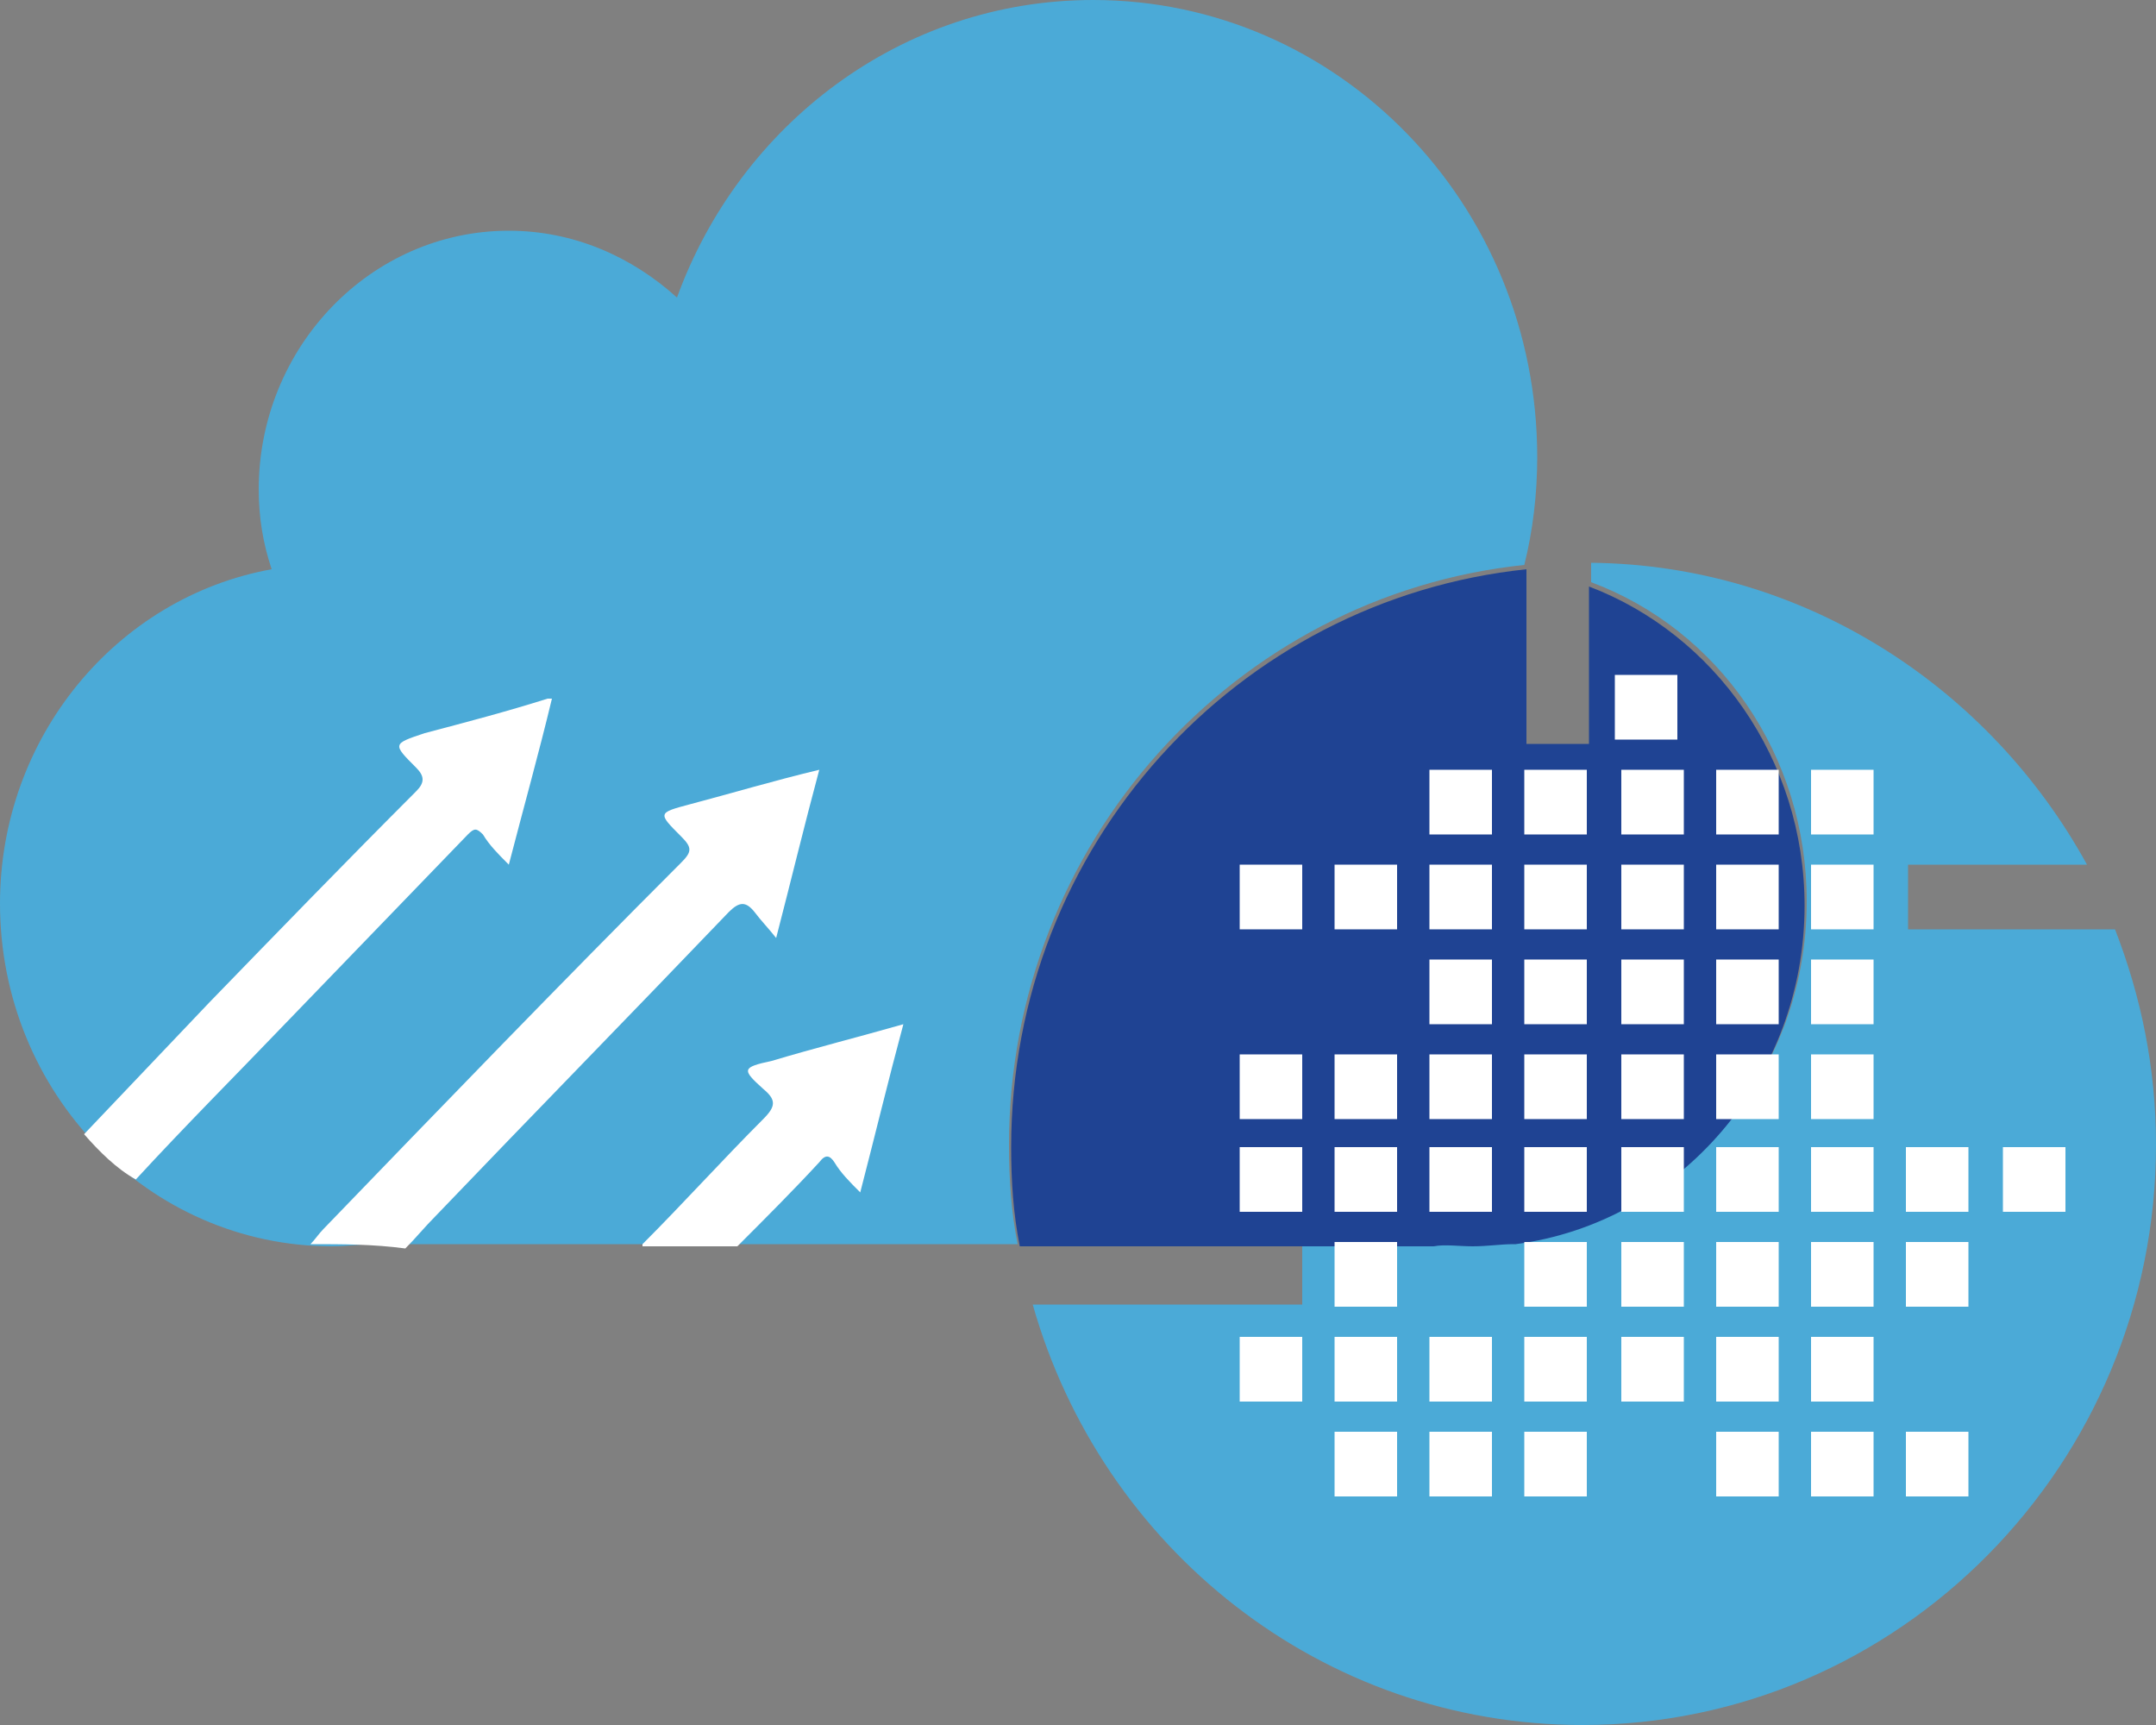 <?xml version="1.0" encoding="utf-8"?>
<!-- Generator: Adobe Illustrator 24.1.1, SVG Export Plug-In . SVG Version: 6.00 Build 0)  -->
<svg version="1.1" id="Layer_1" xmlns="http://www.w3.org/2000/svg" xmlns:xlink="http://www.w3.org/1999/xlink" x="0px" y="0px"
	 viewBox="0 0 100 80" style="enable-background:new 0 0 100 80;" xml:space="preserve">
<rect x="0" y="0" width="100" height="80" fill="#808080" stroke="none"/>
<style type="text/css">
	.st0{clip-path:url(#SVGID_2_);fill:#4BAAD7;}
	.st1{clip-path:url(#SVGID_2_);fill:#FFFFFF;}
	.st2{clip-path:url(#SVGID_2_);fill:#1F4393;}
	.st3{fill:#FFFFFF;}
	.st4{clip-path:url(#SVGID_4_);fill:#77AA41;}
	.st5{clip-path:url(#SVGID_4_);fill:#A5D05F;}
	.st6{clip-path:url(#SVGID_4_);fill:#FFFFFF;}
	.st7{clip-path:url(#SVGID_6_);fill:#083C5C;}
	.st8{clip-path:url(#SVGID_6_);fill:#002C45;}
	.st9{clip-path:url(#SVGID_6_);fill:#77AA41;}
	.st10{clip-path:url(#SVGID_6_);fill:#82CCEC;}
	.st11{fill:#77AA41;}
	.st12{fill:#82CCEC;}
	.st13{fill:#083C5C;}
	.st14{clip-path:url(#SVGID_8_);}
	.st15{clip-path:url(#SVGID_10_);fill:#FFFFFF;}
	.st16{clip-path:url(#SVGID_12_);fill:#82CCEC;}
	.st17{clip-path:url(#SVGID_12_);fill:#083C5C;}
	.st18{clip-path:url(#SVGID_14_);fill:#77AA41;}
	.st19{clip-path:url(#SVGID_14_);fill:#A5D05F;}
	.st20{clip-path:url(#SVGID_14_);fill:#669940;}
	.st21{clip-path:url(#SVGID_14_);fill:#598C3E;}
	.st22{clip-path:url(#SVGID_14_);fill:#FFFFFF;}
</style>
<g>
	<defs>
		<rect id="SVGID_1_" width="100" height="80"/>
	</defs>
	<clipPath id="SVGID_2_">
		<use xlink:href="#SVGID_1_"  style="overflow:visible;"/>
	</clipPath>
	<path class="st0" d="M70.7,26.2c0.4-1.6,0.6-3.3,0.6-5C71.3,9.5,62.1,0,50.7,0c-8.9,0-16.4,5.8-19.3,13.8c-2.1-1.9-4.8-3.1-7.8-3.1
		c-6.4,0-11.6,5.4-11.6,12c0,1.3,0.2,2.5,0.6,3.7C5.4,27.7,0,34.2,0,41.9c0,8.8,6.9,15.9,15.4,15.9c0.7,0,1.3-0.1,1.9-0.1h29.9
		c-0.3-1.5-0.4-3-0.4-4.6C46.8,39.1,57.3,27.6,70.7,26.2"/>
	<path class="st1" d="M14.4,57.7c0.2-0.2,0.4-0.5,0.6-0.7c5.5-5.7,11-11.4,16.6-17c0.5-0.5,0.5-0.7,0-1.2c-1.1-1.1-1.1-1.1,0.4-1.5
		c1.9-0.5,3.9-1.1,6-1.6c-0.7,2.6-1.3,5.1-2,7.8c-0.4-0.5-0.7-0.8-1-1.2c-0.4-0.5-0.7-0.5-1.2,0c-4.5,4.7-9.1,9.4-13.6,14.1
		c-0.5,0.5-0.9,1-1.4,1.5C17.3,57.7,15.9,57.7,14.4,57.7"/>
	<path class="st1" d="M3.9,52.6c1.9-2,3.9-4.1,5.8-6.1c3.2-3.3,6.4-6.6,9.6-9.8c0.4-0.4,0.4-0.7,0-1.1c-1.1-1.1-1.1-1.1,0.4-1.6
		c1.9-0.5,3.8-1,5.7-1.6c0,0,0,0,0.2,0c-0.6,2.5-1.3,5-2,7.7c-0.5-0.5-0.9-0.9-1.2-1.4c-0.3-0.3-0.4-0.3-0.7,0
		c-2.8,2.9-5.6,5.8-8.4,8.7c-2.3,2.4-4.7,4.8-7,7.3C5.4,54.2,4.6,53.4,3.9,52.6"/>
	<path class="st1" d="M29.8,57.7c1.9-1.9,3.7-3.9,5.6-5.8c0.6-0.6,0.6-0.9,0-1.4c-1-0.9-1-1,0.4-1.3c2-0.6,4-1.1,6.1-1.7
		c-0.7,2.6-1.3,5.1-2,7.8c-0.5-0.5-0.9-0.9-1.2-1.4c-0.2-0.3-0.4-0.4-0.7,0c-1.2,1.3-2.5,2.6-3.8,3.9H29.8z"/>
	<path class="st0" d="M98.1,43.1h-9.6v-3h8.3c-4.5-8.2-13.1-13.9-23-14V27c5.9,2.2,10,8,10,14.8c0,8.1-5.8,14.7-13.4,15.7v0h-0.1
		c-0.6,0.1-1.3,0.1-1.9,0.1s-1.3-0.1-1.9-0.1H47.2c0,0,0,0,0,0h13.2v3H47.9C51.1,71.8,61.3,80,73.4,80C88.1,80,100,67.9,100,53.1
		C100,49.5,99.3,46.2,98.1,43.1"/>
	<path class="st2" d="M68.3,57.8c0.7,0,1.3-0.1,1.9-0.1h0.1v0c7.6-1,13.4-7.7,13.4-15.7c0-6.8-4.2-12.6-10-14.8v7.3h-2.9v-8.1
		c-13.4,1.4-23.9,12.8-23.9,26.8c0,1.6,0.1,3.1,0.4,4.6h19.2C67,57.7,67.7,57.8,68.3,57.8"/>
</g>
<rect x="74.9" y="31.3" class="st3" width="2.9" height="3"/>
<rect x="84" y="35.7" class="st3" width="2.9" height="3"/>
<rect x="79.6" y="35.7" class="st3" width="2.9" height="3"/>
<rect x="75.2" y="35.7" class="st3" width="2.9" height="3"/>
<rect x="70.7" y="35.7" class="st3" width="2.9" height="3"/>
<rect x="66.3" y="35.7" class="st3" width="2.9" height="3"/>
<rect x="84" y="40.1" class="st3" width="2.9" height="3"/>
<rect x="79.6" y="40.1" class="st3" width="2.9" height="3"/>
<rect x="75.2" y="40.1" class="st3" width="2.9" height="3"/>
<rect x="70.7" y="40.1" class="st3" width="2.9" height="3"/>
<rect x="66.3" y="40.1" class="st3" width="2.9" height="3"/>
<rect x="61.9" y="40.1" class="st3" width="2.9" height="3"/>
<rect x="57.5" y="40.1" class="st3" width="2.9" height="3"/>
<rect x="84" y="44.5" class="st3" width="2.9" height="3"/>
<rect x="79.6" y="44.5" class="st3" width="2.9" height="3"/>
<rect x="75.2" y="44.5" class="st3" width="2.9" height="3"/>
<rect x="70.7" y="44.5" class="st3" width="2.9" height="3"/>
<rect x="66.3" y="44.5" class="st3" width="2.9" height="3"/>
<rect x="84" y="48.9" class="st3" width="2.9" height="3"/>
<rect x="79.6" y="48.9" class="st3" width="2.9" height="3"/>
<rect x="75.2" y="48.9" class="st3" width="2.9" height="3"/>
<rect x="70.7" y="48.9" class="st3" width="2.9" height="3"/>
<rect x="66.3" y="48.9" class="st3" width="2.9" height="3"/>
<rect x="61.9" y="48.9" class="st3" width="2.9" height="3"/>
<rect x="57.5" y="48.9" class="st3" width="2.9" height="3"/>
<rect x="84" y="53.2" class="st3" width="2.9" height="3"/>
<rect x="79.6" y="53.2" class="st3" width="2.9" height="3"/>
<rect x="75.2" y="53.2" class="st3" width="2.9" height="3"/>
<rect x="70.7" y="53.2" class="st3" width="2.9" height="3"/>
<rect x="66.3" y="53.2" class="st3" width="2.9" height="3"/>
<rect x="61.9" y="53.2" class="st3" width="2.9" height="3"/>
<rect x="57.5" y="53.2" class="st3" width="2.9" height="3"/>
<rect x="84" y="57.6" class="st3" width="2.9" height="3"/>
<rect x="79.6" y="57.6" class="st3" width="2.9" height="3"/>
<rect x="75.2" y="57.6" class="st3" width="2.9" height="3"/>
<rect x="70.7" y="57.6" class="st3" width="2.9" height="3"/>
<rect x="61.9" y="57.6" class="st3" width="2.9" height="3"/>
<rect x="84" y="62" class="st3" width="2.9" height="3"/>
<rect x="79.6" y="62" class="st3" width="2.9" height="3"/>
<rect x="75.2" y="62" class="st3" width="2.9" height="3"/>
<rect x="70.7" y="62" class="st3" width="2.9" height="3"/>
<rect x="66.3" y="62" class="st3" width="2.9" height="3"/>
<rect x="61.9" y="62" class="st3" width="2.9" height="3"/>
<rect x="57.5" y="62" class="st3" width="2.9" height="3"/>
<rect x="84" y="66.4" class="st3" width="2.9" height="3"/>
<rect x="88.4" y="53.2" class="st3" width="2.9" height="3"/>
<rect x="92.9" y="53.2" class="st3" width="2.9" height="3"/>
<rect x="88.4" y="57.6" class="st3" width="2.9" height="3"/>
<rect x="88.4" y="66.4" class="st3" width="2.9" height="3"/>
<rect x="79.6" y="66.4" class="st3" width="2.9" height="3"/>
<rect x="70.7" y="66.4" class="st3" width="2.9" height="3"/>
<rect x="66.3" y="66.4" class="st3" width="2.9" height="3"/>
<rect x="61.9" y="66.4" class="st3" width="2.9" height="3"/>
</svg>
